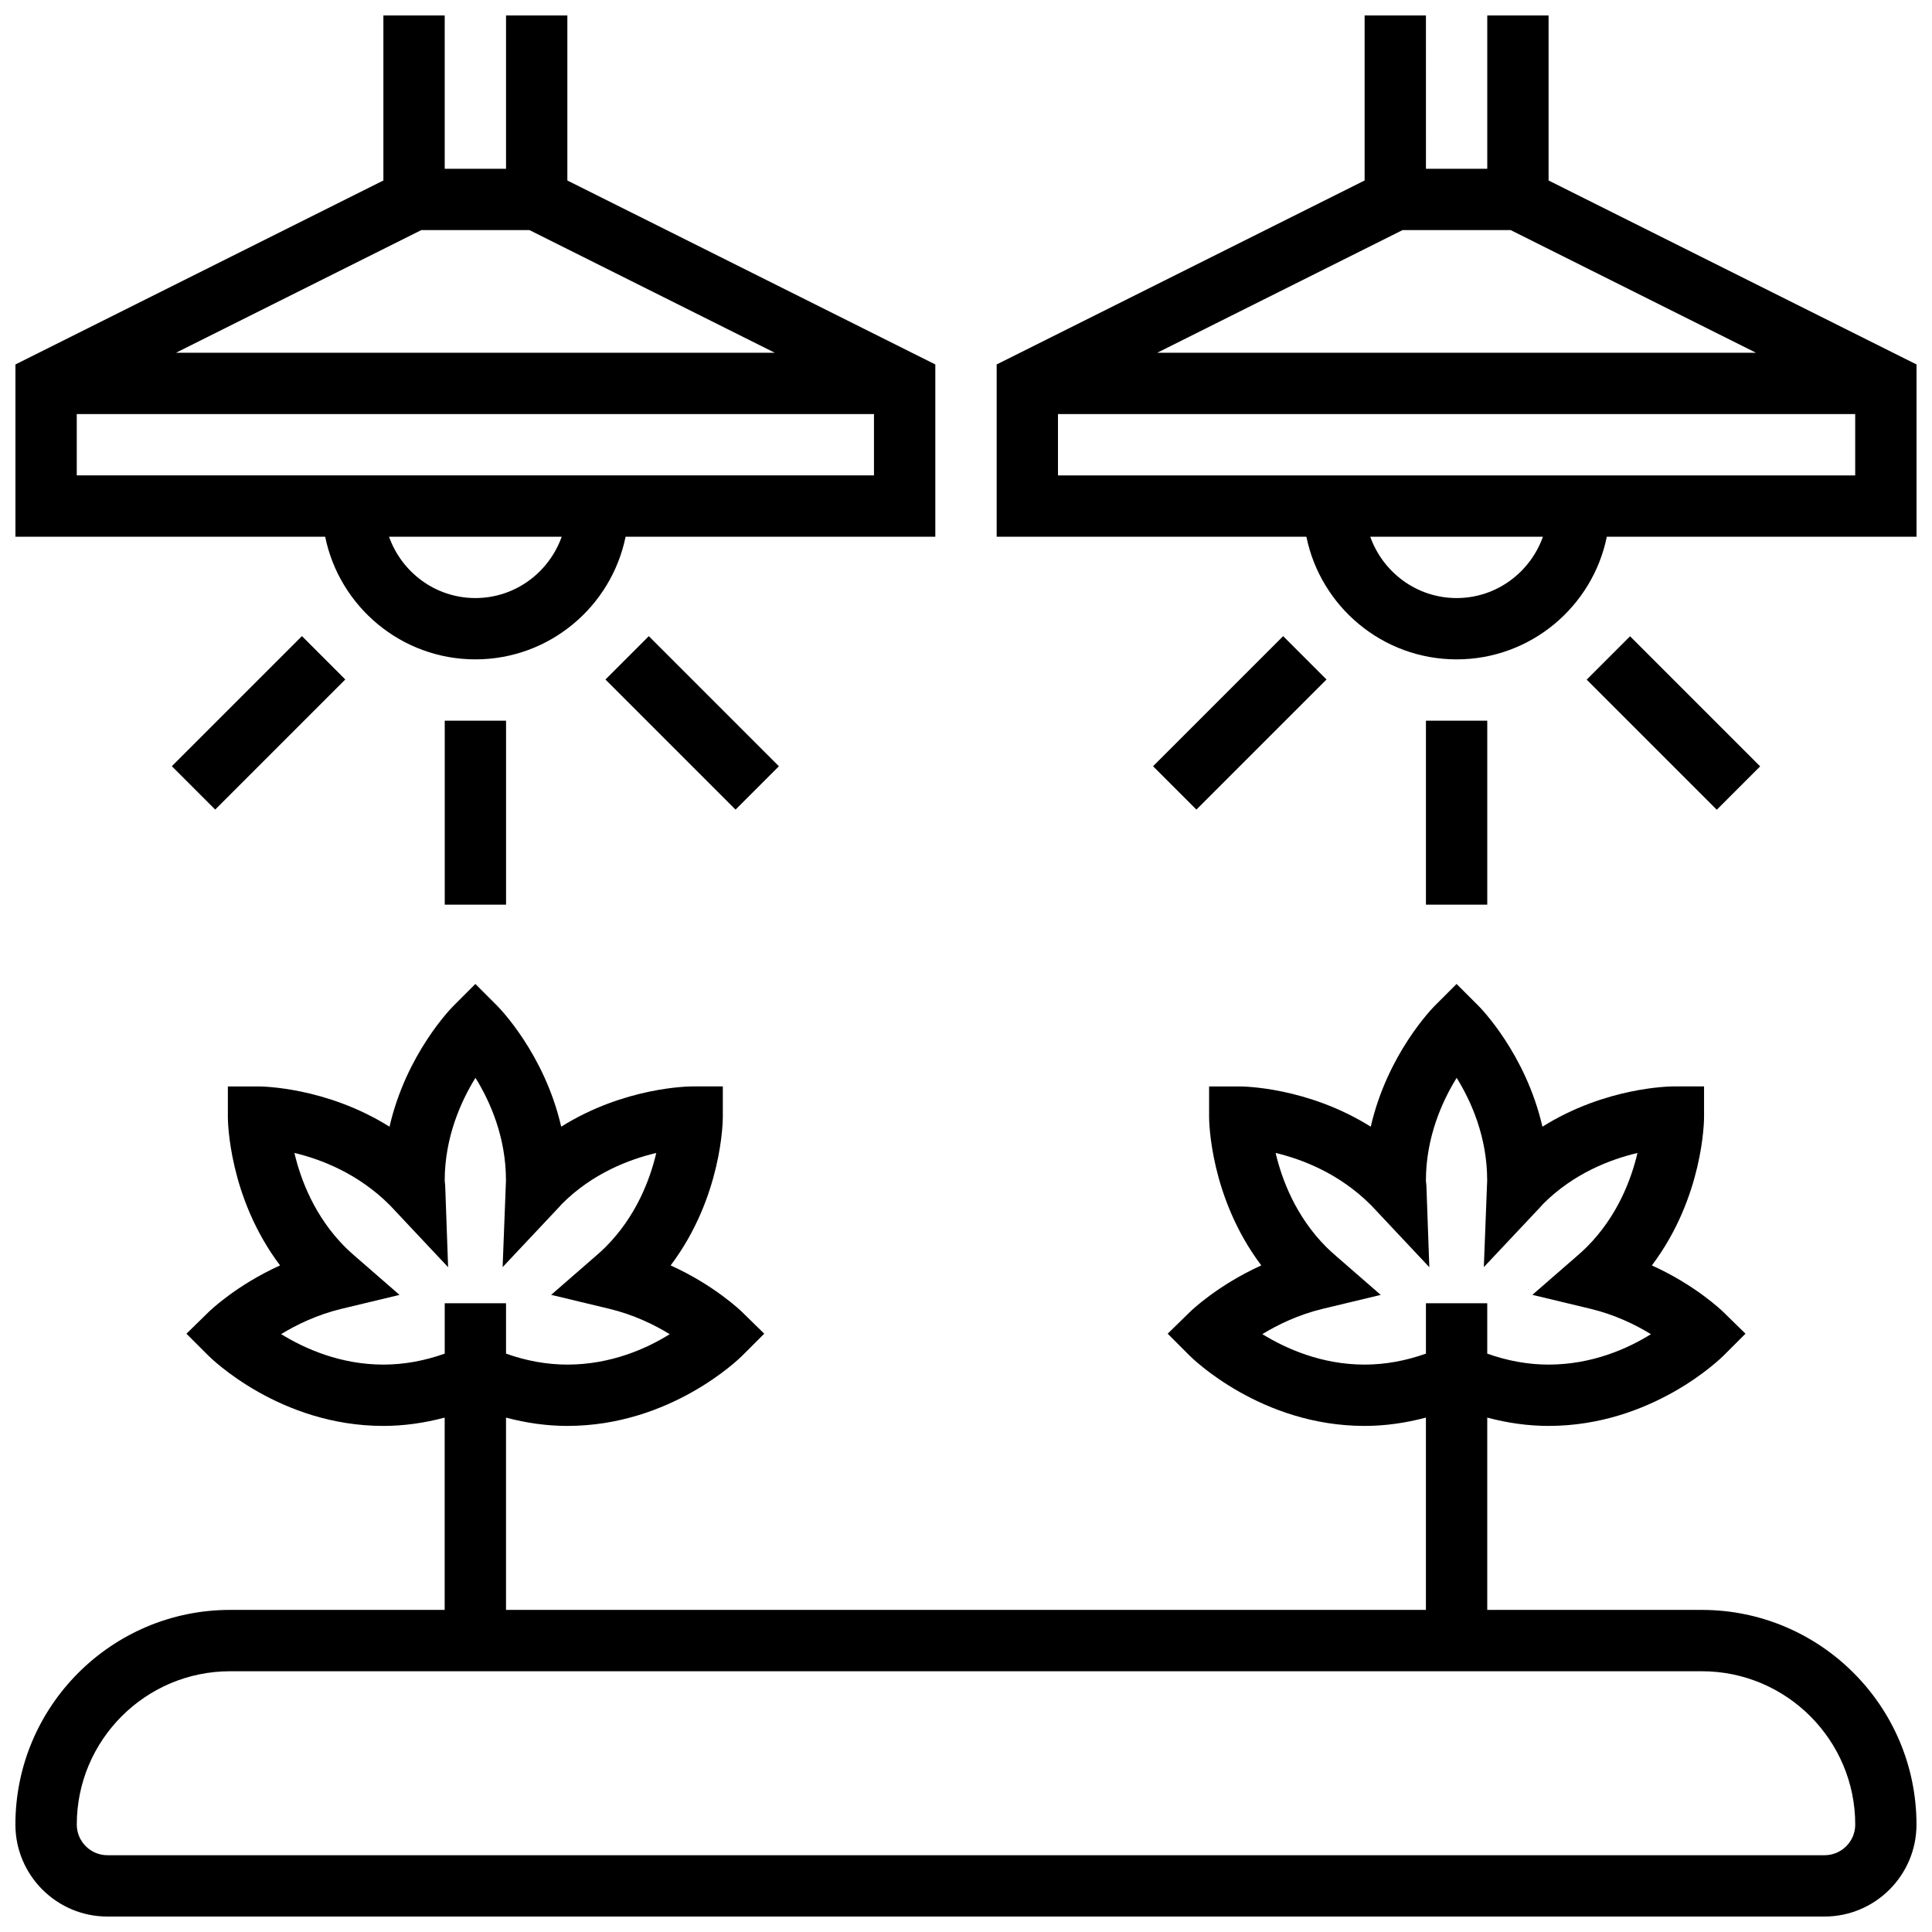 <?xml version="1.0" encoding="UTF-8"?>
<!-- Uploaded to: SVG Repo, www.svgrepo.com, Generator: SVG Repo Mixer Tools -->
<svg width="800px" height="800px" version="1.1" viewBox="144 144 512 512" xmlns="http://www.w3.org/2000/svg">
 <defs>
  <clipPath id="c">
   <path d="m408 148.09h243.9v170.91h-243.9z"/>
  </clipPath>
  <clipPath id="b">
   <path d="m148.09 148.09h243.91v170.91h-243.91z"/>
  </clipPath>
  <clipPath id="a">
   <path d="m148.09 404h503.81v247.9h-503.81z"/>
  </clipPath>
 </defs>
 <g clip-path="url(#c)">
  <path d="m554.39 191.83v-43.734h-16.25v40.629h-16.25l-0.004-40.629h-16.25v43.734l-97.512 48.754v45.652h82.082c3.777 18.52 20.184 32.504 39.809 32.504s36.031-13.984 39.809-32.504h82.078v-45.652zm-10.043 13.148 65.008 32.504h-158.68l65.008-32.504zm-14.332 97.512c-10.578 0-19.52-6.816-22.883-16.25h45.758c-3.359 9.43-12.297 16.25-22.875 16.25zm-105.64-32.504v-16.25h211.27v16.25z"/>
 </g>
 <path d="m521.89 334.99h16.25v48.754h-16.25z"/>
 <path d="m564.49 324.11 11.492-11.492 34.477 34.477-11.492 11.492z"/>
 <path d="m449.57 347.06 34.477-34.477 11.492 11.492-34.477 34.477z"/>
 <g clip-path="url(#b)">
  <path d="m269.98 318.74c19.617 0 36.031-13.984 39.809-32.504h82.078v-45.652l-97.512-48.754v-43.734h-16.25v40.629h-16.25l-0.004-40.629h-16.25v43.734l-97.512 48.754v45.652h82.082c3.777 18.52 20.191 32.504 39.809 32.504zm0-16.25c-10.578 0-19.52-6.816-22.883-16.25h45.758c-3.359 9.43-12.297 16.25-22.875 16.25zm14.332-97.512 65.008 32.504h-158.68l65.008-32.504zm-119.97 48.754h211.27v16.25l-211.27 0.004z"/>
 </g>
 <path d="m261.86 334.99h16.25v48.754h-16.25z"/>
 <path d="m304.45 324.08 11.492-11.492 34.477 34.477-11.492 11.492z"/>
 <path d="m189.54 347.05 34.477-34.477 11.492 11.492-34.477 34.477z"/>
 <g clip-path="url(#a)">
  <path d="m595.02 570.64h-56.883v-50.957c5.371 1.422 10.797 2.199 16.25 2.199 27.426 0 45.609-17.867 46.375-18.633l5.809-5.809-5.875-5.746c-0.383-0.375-7.371-7.117-18.934-12.344 13.652-18.113 13.832-38.355 13.832-39.312v-8.125h-8.125c-0.879 0-17.926 0.156-34.707 10.668-4.43-19.301-16.391-31.465-17.008-32.082l-5.742-5.742-5.746 5.746c-0.617 0.617-12.578 12.781-17 32.082-16.781-10.516-33.836-10.668-34.715-10.668h-8.125v8.125c0 0.949 0.18 21.191 13.832 39.305-11.562 5.234-18.551 11.977-18.934 12.352l-5.875 5.746 5.809 5.809c0.762 0.762 18.949 18.629 46.375 18.629 5.453 0 10.879-0.781 16.25-2.203v50.961h-243.78v-50.957c5.371 1.422 10.801 2.199 16.25 2.199 27.426 0 45.609-17.867 46.375-18.633l5.809-5.809-5.875-5.746c-0.383-0.375-7.371-7.117-18.934-12.344 13.652-18.113 13.832-38.355 13.832-39.312v-8.125h-8.125c-0.879 0-17.926 0.156-34.707 10.668-4.43-19.301-16.391-31.465-17.008-32.082l-5.742-5.742-5.746 5.746c-0.617 0.617-12.578 12.781-17 32.082-16.781-10.516-33.836-10.668-34.715-10.668h-8.125v8.125c0 0.949 0.18 21.191 13.832 39.305-11.562 5.234-18.551 11.977-18.934 12.352l-5.875 5.746 5.809 5.809c0.766 0.762 18.949 18.629 46.375 18.629 5.453 0 10.879-0.781 16.25-2.203v50.961h-56.879c-31.367 0-56.883 25.523-56.883 56.883 0 13.441 10.938 24.379 24.379 24.379h455.05c13.441 0 24.379-10.938 24.379-24.379-0.004-31.359-25.52-56.883-56.883-56.883zm-89.387-65.008c-11.441 0-20.926-4.266-27.102-8.078 4.07-2.477 9.555-5.16 16.047-6.711l15.332-3.68-11.895-10.352c-0.844-0.73-1.676-1.48-2.477-2.273-8.133-8.133-11.824-17.926-13.488-24.996 7.07 1.684 16.91 5.445 25.32 13.871l15.414 16.406-0.773-21.598-0.129-1.348c0-11.523 4.332-21.055 8.148-27.238 3.805 6.137 8.094 15.609 8.086 27.199l-0.887 22.965 14.805-15.738 0.941-1.039c8.125-8.125 17.91-11.809 24.973-13.473-1.664 7.07-5.348 16.844-13.465 24.953-0.82 0.82-1.648 1.559-2.496 2.293l-11.895 10.352 15.332 3.68c6.516 1.559 12.02 4.25 16.09 6.746-6.113 3.809-15.574 8.059-27.129 8.059-5.43 0-10.871-0.992-16.25-2.902v-13.352h-16.25v13.352c-5.383 1.91-10.828 2.902-16.254 2.902zm-260.03 0c-11.441 0-20.926-4.266-27.102-8.078 4.07-2.477 9.555-5.16 16.047-6.711l15.332-3.68-11.895-10.352c-0.844-0.73-1.676-1.48-2.477-2.273-8.133-8.133-11.824-17.926-13.488-24.996 7.07 1.684 16.91 5.445 25.32 13.871l15.414 16.406-0.773-21.598-0.129-1.348c0-11.523 4.332-21.055 8.148-27.238 3.805 6.137 8.094 15.609 8.086 27.199l-0.887 22.965 14.805-15.738 0.941-1.039c8.125-8.125 17.91-11.809 24.973-13.473-1.664 7.07-5.348 16.844-13.465 24.953-0.82 0.82-1.648 1.559-2.496 2.293l-11.895 10.352 15.332 3.68c6.516 1.559 12.02 4.25 16.09 6.746-6.113 3.809-15.57 8.059-27.129 8.059-5.43 0-10.871-0.992-16.25-2.902v-13.352h-16.25v13.352c-5.383 1.91-10.824 2.902-16.254 2.902zm381.92 130.02h-455.05c-4.477 0-8.125-3.641-8.125-8.125 0-22.402 18.227-40.629 40.629-40.629h390.05c22.402 0 40.629 18.227 40.629 40.629 0 4.484-3.648 8.125-8.125 8.125z"/>
 </g>
</svg>